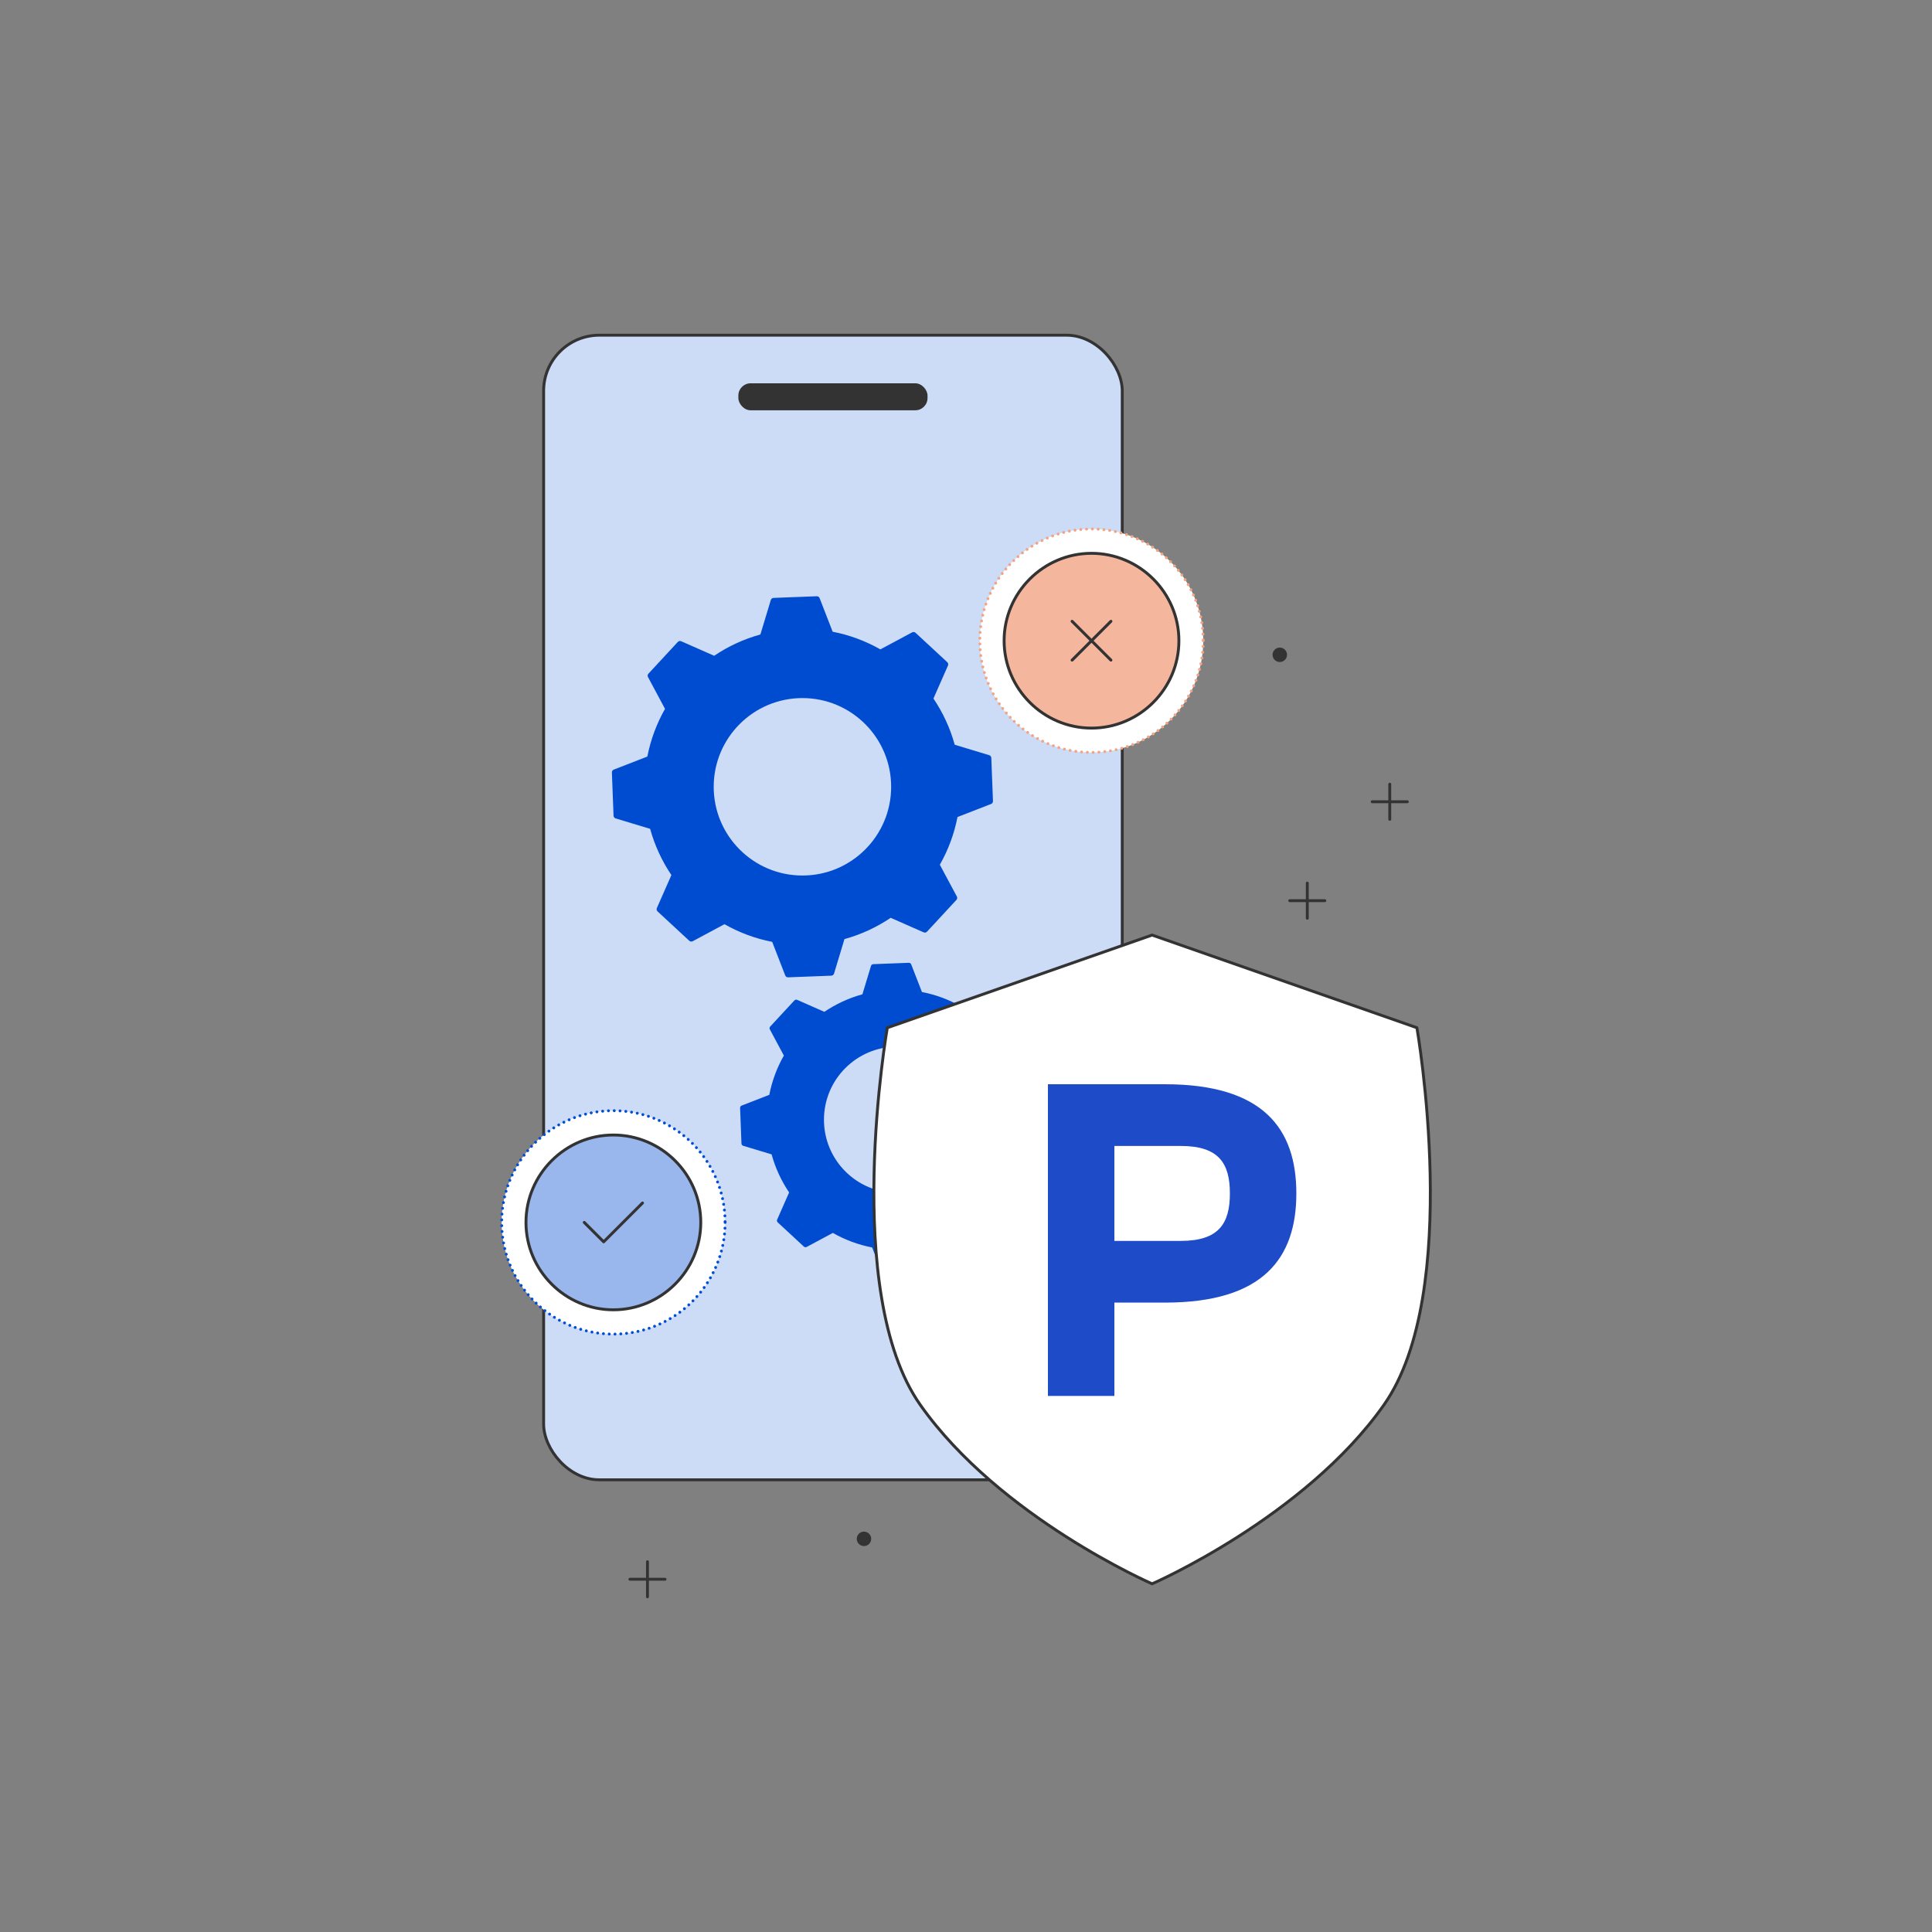<?xml version="1.0" encoding="UTF-8"?>
<svg id="Layer_1" data-name="Layer 1" xmlns="http://www.w3.org/2000/svg" viewBox="0 0 2000 2000">
  <rect x="0" y="0" width="2000" height="2000" fill="#808080" stroke="none"/>
  <defs>
    <style>
      .cls-1 {
        fill: #004cd1;
      }

      .cls-2 {
        fill: #1e4bc8;
      }

      .cls-3 {
        fill: none;
      }

      .cls-3, .cls-4, .cls-5, .cls-6, .cls-7, .cls-8, .cls-9, .cls-10 {
        stroke-width: 3px;
      }

      .cls-3, .cls-4, .cls-5, .cls-6, .cls-8, .cls-9, .cls-10 {
        stroke-linecap: round;
        stroke-linejoin: round;
      }

      .cls-3, .cls-4, .cls-6, .cls-7, .cls-8, .cls-9 {
        stroke: #333;
      }

      .cls-4 {
        fill: #99b7ed;
      }

      .cls-5 {
        stroke: #f2a486;
      }

      .cls-5, .cls-9, .cls-10 {
        fill: #fff;
      }

      .cls-5, .cls-10 {
        stroke-dasharray: 0 6;
      }

      .cls-6 {
        fill: #f5b69e;
      }

      .cls-7 {
        fill: #ccdbf6;
        stroke-miterlimit: 10;
      }

      .cls-8 {
        fill: #004ccf;
      }

      .cls-11 {
        fill: #333;
      }

      .cls-10 {
        stroke: #004ed8;
      }
    </style>
  </defs>
  <g>
    <g>
      <rect class="cls-7" x="562.76" y="346.99" width="598.99" height="1184.89" rx="57.65" ry="57.65"/>
      <rect class="cls-11" x="764.35" y="396.79" width="195.82" height="27.94" rx="12.68" ry="12.68"/>
    </g>
    <g>
      <path class="cls-1" d="M1026.2,784.57c-.05-1.3-.93-2.44-2.18-2.81l-35.7-10.8c-4.75-17.29-12.27-33.39-22.02-47.84l15.04-34.15c.53-1.19.24-2.59-.72-3.48l-32.84-30.41c-.96-.89-2.38-1.07-3.53-.46l-32.9,17.62c-15.15-8.61-31.78-14.87-49.39-18.28l-13.5-34.76c-.47-1.22-1.67-2.01-2.98-1.96l-44.72,1.72c-1.31.05-2.44.93-2.82,2.18l-10.79,35.69c-17.3,4.76-33.4,12.28-47.84,22.03l-34.15-15.04c-1.2-.53-2.6-.24-3.49.72l-30.41,32.84c-.89.96-1.07,2.38-.45,3.53l17.62,32.9c-8.61,15.15-14.87,31.78-18.29,49.38l-34.76,13.51c-1.22.47-2,1.66-1.95,2.97l1.72,44.73c.05,1.31.92,2.44,2.17,2.82l35.7,10.79c4.76,17.29,12.27,33.39,22.02,47.84l-15.04,34.15c-.53,1.2-.24,2.6.72,3.48l32.85,30.42c.95.89,2.37,1.07,3.53.45l32.89-17.62c15.15,8.61,31.78,14.87,49.39,18.29l13.5,34.76c.47,1.22,1.67,2,2.98,1.95l44.72-1.72c1.31-.05,2.44-.92,2.82-2.17l10.79-35.7c17.3-4.76,33.4-12.28,47.84-22.03l34.15,15.05c1.2.53,2.6.23,3.49-.73l30.41-32.84c.89-.96,1.07-2.38.45-3.53l-17.62-32.89c8.62-15.15,14.87-31.79,18.29-49.39l34.76-13.5c1.22-.48,2.01-1.67,1.96-2.98l-1.72-44.73ZM830.67,906.34c-50.73,0-91.85-41.13-91.85-91.85s41.12-91.85,91.85-91.85,91.85,41.12,91.85,91.85-41.12,91.85-91.85,91.85Z"/>
      <path class="cls-1" d="M1089.67,1134.51c-.04-1.07-.76-2-1.79-2.32l-29.41-8.89c-3.91-14.24-10.11-27.5-18.14-39.4l12.39-28.13c.44-.99.2-2.14-.59-2.87l-27.05-25.05c-.79-.73-1.96-.88-2.91-.37l-27.1,14.51c-12.48-7.09-26.18-12.25-40.68-15.06l-11.12-28.64c-.39-1-1.38-1.65-2.45-1.61l-36.84,1.42c-1.08.04-2.01.76-2.32,1.79l-8.89,29.41c-14.25,3.91-27.51,10.11-39.41,18.14l-28.13-12.39c-.98-.44-2.14-.2-2.87.59l-25.05,27.05c-.73.8-.88,1.96-.37,2.91l14.51,27.1c-7.09,12.48-12.25,26.18-15.06,40.68l-28.64,11.12c-1,.39-1.65,1.37-1.6,2.45l1.41,36.84c.04,1.08.76,2.01,1.79,2.32l29.41,8.89c3.92,14.25,10.11,27.51,18.14,39.41l-12.39,28.13c-.44.98-.2,2.14.59,2.87l27.06,25.05c.79.73,1.95.88,2.9.37l27.1-14.51c12.48,7.09,26.18,12.25,40.68,15.06l11.12,28.64c.39,1,1.38,1.65,2.45,1.61l36.85-1.42c1.07-.04,2-.76,2.32-1.79l8.89-29.41c14.24-3.92,27.5-10.11,39.4-18.14l28.13,12.39c.99.44,2.14.2,2.87-.59l25.05-27.06c.73-.79.88-1.95.37-2.9l-14.51-27.1c7.1-12.48,12.25-26.18,15.06-40.68l28.64-11.12c1-.39,1.65-1.38,1.61-2.45l-1.42-36.85ZM928.62,1234.81c-41.79,0-75.66-33.87-75.66-75.66s33.87-75.65,75.66-75.65,75.65,33.87,75.65,75.65-33.87,75.66-75.65,75.66Z"/>
    </g>
  </g>
  <g>
    <circle class="cls-10" cx="634.96" cy="1265.43" r="115.67"/>
    <circle class="cls-5" cx="1129.92" cy="663.26" r="115.67"/>
    <g>
      <g>
        <path class="cls-4" d="M544.49,1265.43c0,49.76,40.71,90.47,90.47,90.47s90.47-40.71,90.47-90.47-40.71-90.47-90.47-90.47-90.47,40.71-90.47,90.47"/>
        <path class="cls-4" d="M604.81,1265.43l20.1,20.1,40.21-40.21"/>
      </g>
      <g>
        <path class="cls-6" d="M1039.46,663.26c0,49.76,40.71,90.47,90.47,90.47s90.47-40.71,90.47-90.47-40.71-90.47-90.47-90.47-90.47,40.71-90.47,90.47"/>
        <path class="cls-3" d="M1109.82,643.16l40.21,40.21M1150.03,643.16l-40.21,40.21"/>
      </g>
    </g>
  </g>
  <g>
    <circle class="cls-11" cx="1324.84" cy="677.84" r="7.48"/>
    <circle class="cls-11" cx="894.38" cy="1593" r="7.48"/>
    <g>
      <line class="cls-8" x1="1420.51" y1="829.97" x2="1456.86" y2="829.97"/>
      <line class="cls-8" x1="1438.68" y1="811.8" x2="1438.68" y2="848.14"/>
    </g>
    <g>
      <line class="cls-8" x1="1335.13" y1="932.37" x2="1371.48" y2="932.37"/>
      <line class="cls-8" x1="1353.3" y1="914.2" x2="1353.3" y2="950.54"/>
    </g>
    <g>
      <line class="cls-8" x1="652.08" y1="1634.84" x2="688.43" y2="1634.84"/>
      <line class="cls-8" x1="670.26" y1="1616.67" x2="670.26" y2="1653.01"/>
    </g>
    <g>
      <path class="cls-9" d="M1192.67,1639.56s-157.62-68.53-239.86-185.03c-82.24-116.5-34.27-390.62-34.27-390.62l274.12-95.94,274.12,95.94s47.97,274.12-34.27,390.62c-82.24,116.5-239.86,185.03-239.86,185.03Z"/>
      <path class="cls-2" d="M1153.61,1445.09h-68.8v-322.68h121.21c101.55,0,135.95,45.86,135.95,113.02s-34.4,113.02-135.95,113.02h-52.42v96.64ZM1222.4,1284.57c39.31,0,50.78-18.02,50.78-49.14s-11.47-49.14-50.78-49.14h-68.8v98.28h68.8Z"/>
    </g>
  </g>
</svg>